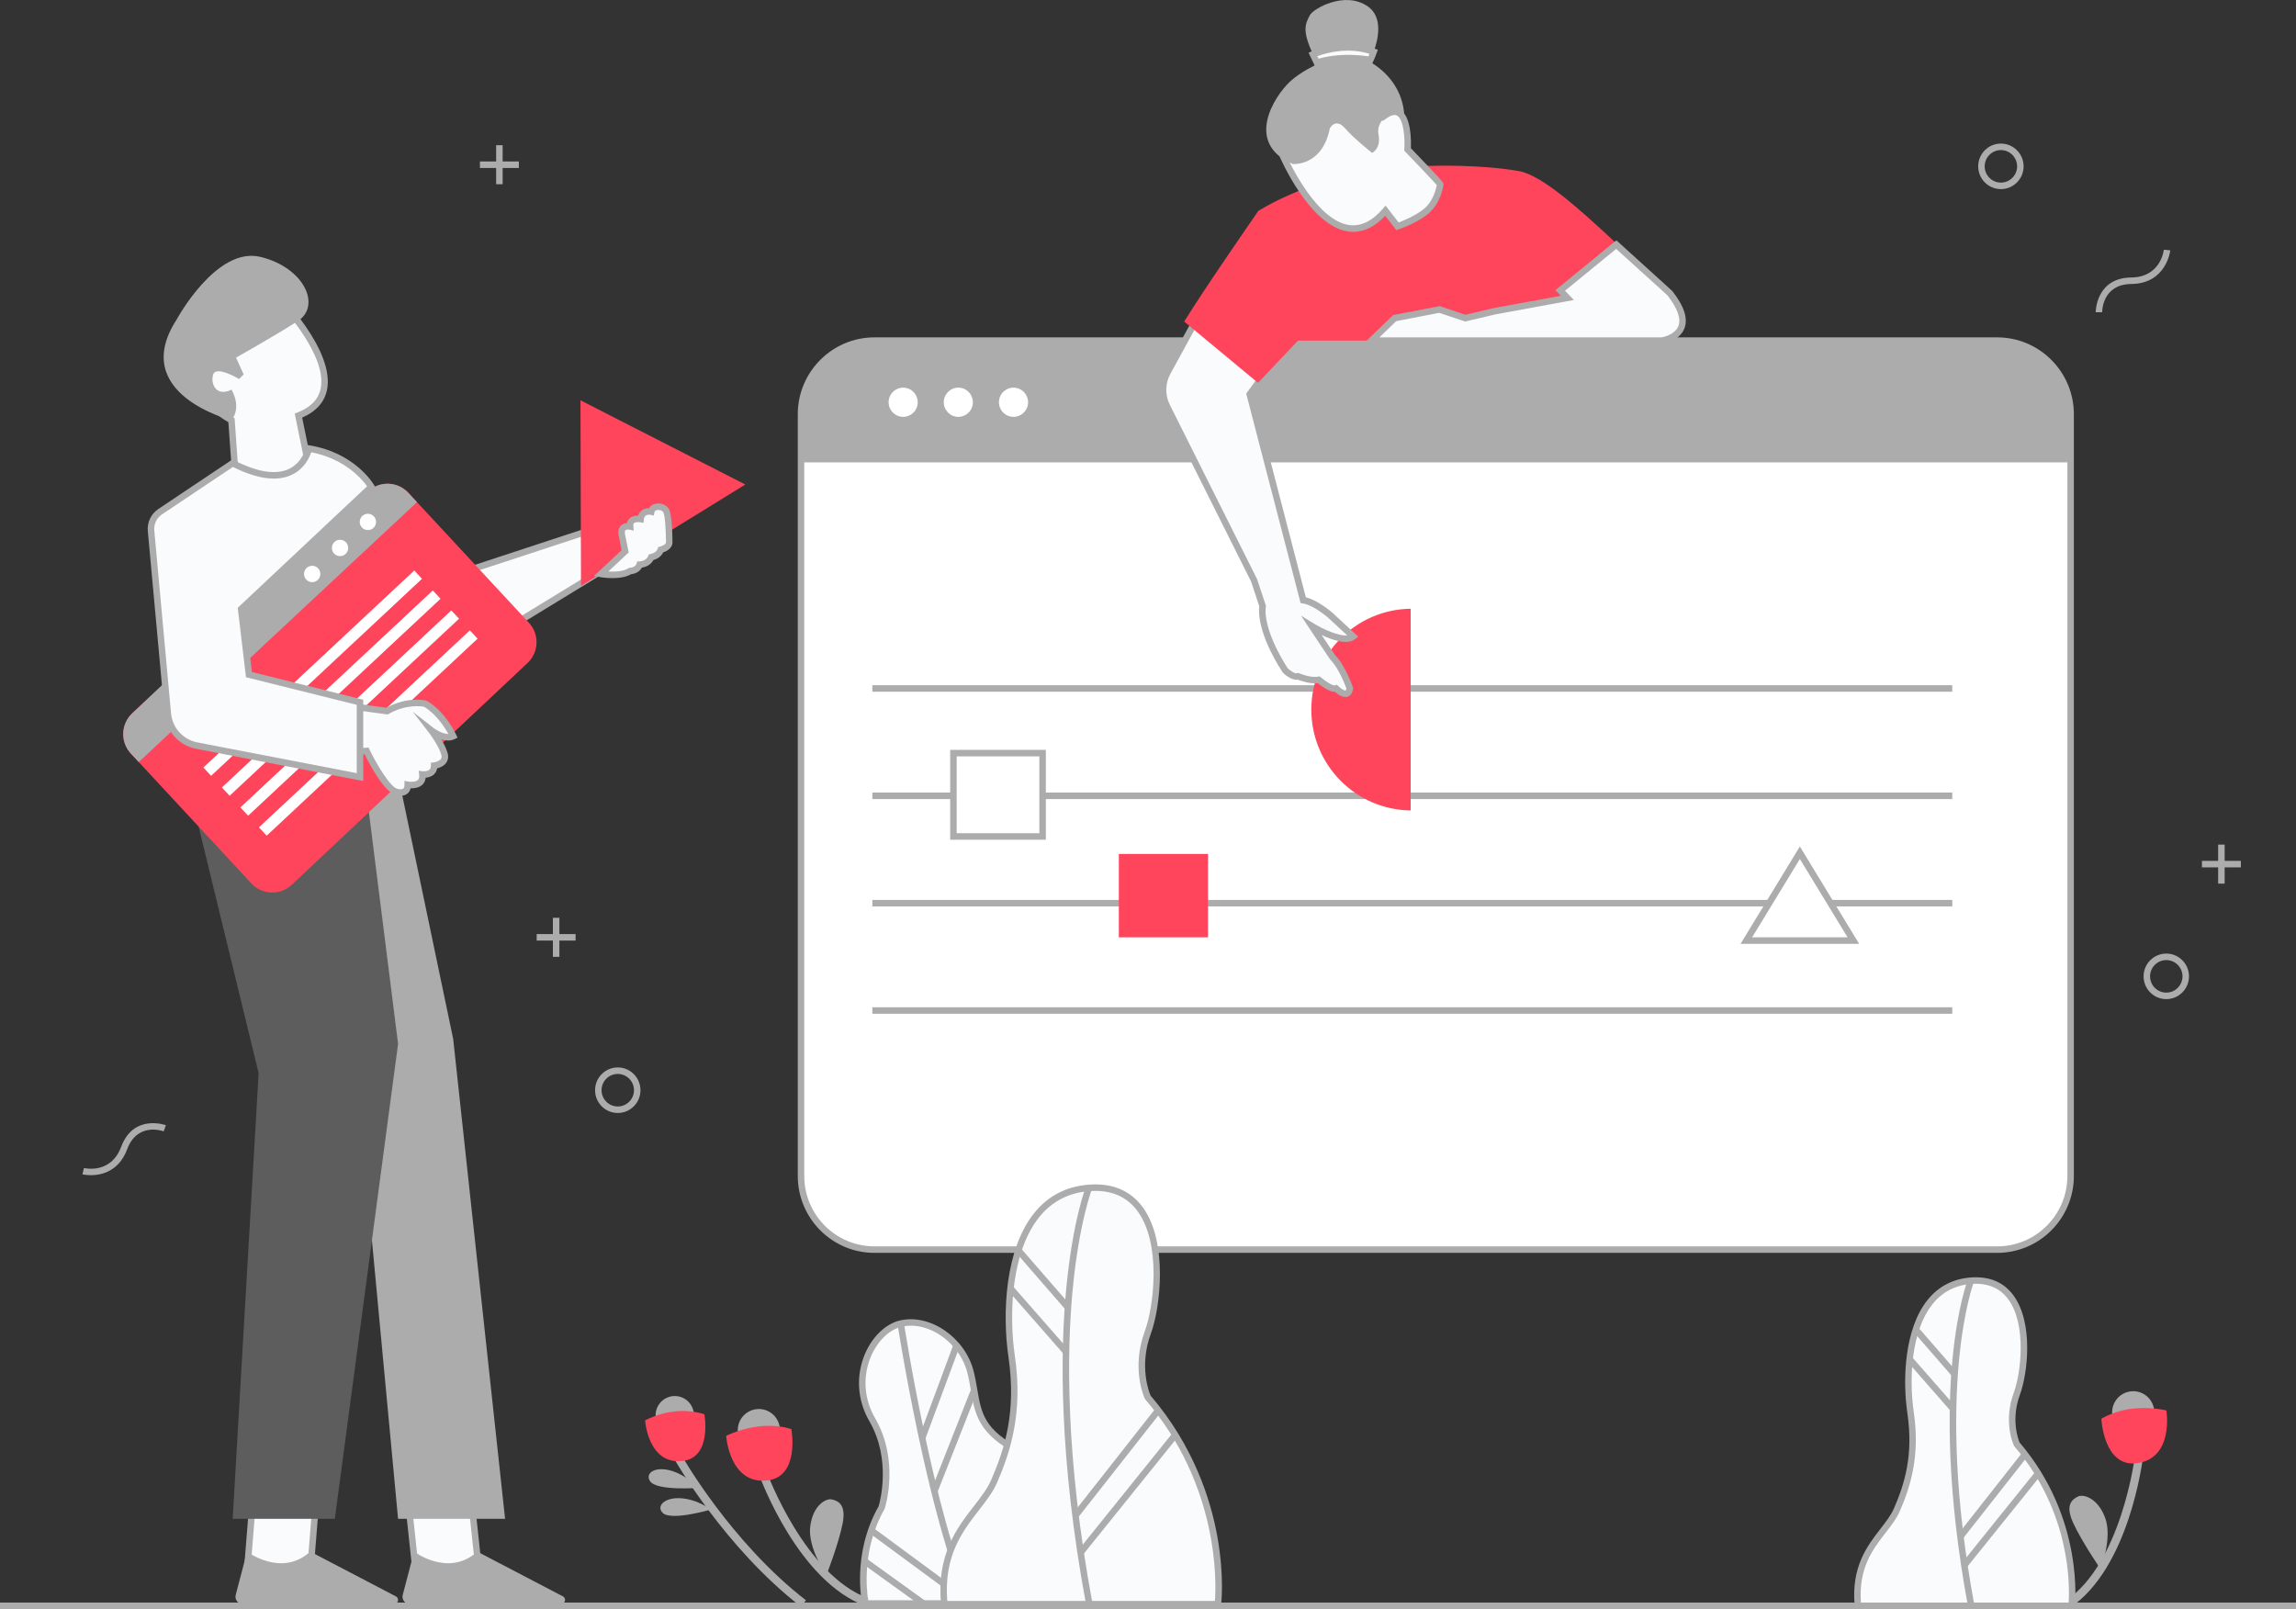 <?xml version="1.0" encoding="UTF-8"?>
<svg xmlns="http://www.w3.org/2000/svg" width="361" height="253" viewBox="0 0 361 253" fill="none">
  <rect x="0" y="0" width="361" height="253" fill="#333333" stroke="none"/>
  <g clip-path="url(#clip0_32400_2614)">
    <path d="M87.952 146.866V144.309H86.932V146.866H84.383V147.889H86.932V150.447H87.952V147.889H90.501V146.866H87.952Z" fill="#ACACAC"></path>
    <path d="M349.78 135.358V132.8H348.76V135.358H346.211V136.381H348.76V138.938H349.78V136.381H352.33V135.358H349.78Z" fill="#ACACAC"></path>
    <path d="M81.58 25.388H79.03V22.83H78.01V25.388H75.461V26.411H78.01V28.968H79.03V26.411H81.58V25.388Z" fill="#ACACAC"></path>
    <path d="M97.132 174.998C95.163 174.998 93.562 173.392 93.562 171.418C93.562 169.443 95.163 167.837 97.132 167.837C99.1 167.837 100.701 169.443 100.701 171.418C100.701 173.392 99.1 174.998 97.132 174.998ZM97.132 168.86C95.727 168.86 94.582 170.008 94.582 171.418C94.582 172.827 95.727 173.975 97.132 173.975C98.536 173.975 99.681 172.827 99.681 171.418C99.681 170.008 98.536 168.86 97.132 168.86Z" fill="#ACACAC"></path>
    <path d="M314.6 29.735C312.632 29.735 311.031 28.129 311.031 26.155C311.031 24.181 312.632 22.575 314.6 22.575C316.569 22.575 318.17 24.181 318.17 26.155C318.17 28.129 316.569 29.735 314.6 29.735ZM314.6 23.598C313.196 23.598 312.051 24.746 312.051 26.155C312.051 27.564 313.196 28.712 314.6 28.712C316.005 28.712 317.15 27.564 317.15 26.155C317.15 24.746 316.005 23.598 314.6 23.598Z" fill="#ACACAC"></path>
    <path d="M340.604 157.096C338.636 157.096 337.035 155.49 337.035 153.516C337.035 151.541 338.636 149.935 340.604 149.935C342.573 149.935 344.174 151.541 344.174 153.516C344.174 155.49 342.573 157.096 340.604 157.096ZM340.604 150.958C339.2 150.958 338.055 152.106 338.055 153.516C338.055 154.925 339.2 156.073 340.604 156.073C342.009 156.073 343.154 154.925 343.154 153.516C343.154 152.106 342.009 150.958 340.604 150.958Z" fill="#ACACAC"></path>
    <path d="M329.504 49.1C329.504 49.047 329.522 43.686 335.097 43.63C339.697 43.584 340.201 39.436 340.219 39.259L341.234 39.367C341.229 39.418 340.627 44.599 335.108 44.653C330.542 44.699 330.524 48.911 330.526 49.09L329.506 49.098L329.504 49.1Z" fill="#ACACAC"></path>
    <path d="M14.278 184.775C13.503 184.775 12.975 184.65 12.957 184.645L13.204 183.652C13.375 183.693 17.434 184.637 19.05 180.32C21.008 175.085 26.036 176.901 26.087 176.921L25.73 177.88L25.908 177.402L25.73 177.883C25.561 177.821 21.602 176.415 20.004 180.683C18.683 184.21 15.922 184.78 14.275 184.78L14.278 184.775Z" fill="#ACACAC"></path>
    <path d="M325.566 65.135V184.903C325.566 191.297 320.398 196.481 314.025 196.481H137.487C131.113 196.481 125.945 191.297 125.945 184.903V65.135C125.945 58.739 131.113 53.558 137.487 53.558H314.025C320.398 53.558 325.566 58.739 325.566 65.135Z" fill="white"></path>
    <path d="M314.023 196.992H137.485C130.841 196.992 125.434 191.568 125.434 184.903V65.135C125.434 58.468 130.841 53.046 137.485 53.046H314.023C320.667 53.046 326.074 58.468 326.074 65.135V184.903C326.074 191.57 320.667 196.992 314.023 196.992ZM137.485 54.069C131.402 54.069 126.453 59.033 126.453 65.135V184.903C126.453 191.005 131.402 195.969 137.485 195.969H314.023C320.106 195.969 325.054 191.005 325.054 184.903V65.135C325.054 59.033 320.106 54.069 314.023 54.069H137.485Z" fill="#ACACAC"></path>
    <path d="M325.566 65.135V72.7H125.945V65.135C125.945 58.739 131.113 53.558 137.487 53.558H314.025C320.398 53.558 325.566 58.739 325.566 65.135Z" fill="#ACACAC"></path>
    <path d="M306.953 107.737H137.16V108.76H306.953V107.737Z" fill="#ACACAC"></path>
    <path d="M306.953 124.616H137.16V125.639H306.953V124.616Z" fill="#ACACAC"></path>
    <path d="M306.953 141.496H137.16V142.519H306.953V141.496Z" fill="#ACACAC"></path>
    <path d="M306.953 158.375H137.16V159.398H306.953V158.375Z" fill="#ACACAC"></path>
    <path d="M274.574 147.889H291.4L282.987 134.079L274.574 147.889Z" fill="white"></path>
    <path d="M292.312 148.401H273.668L282.991 133.097L292.315 148.401H292.312ZM275.486 147.378H290.494L282.991 135.061L275.488 147.378H275.486Z" fill="#ACACAC"></path>
    <path d="M189.936 134.271H175.914V147.378H189.936V134.271Z" fill="#FF455C"></path>
    <path d="M163.932 118.415H149.91V131.522H163.932V118.415Z" fill="white"></path>
    <path d="M164.44 132.033H149.398V117.903H164.44V132.033ZM150.418 131.01H163.42V118.926H150.418V131.01Z" fill="#ACACAC"></path>
    <path d="M144.265 63.616C144.468 62.364 143.62 61.184 142.372 60.981C141.124 60.778 139.948 61.628 139.746 62.88C139.543 64.132 140.391 65.311 141.639 65.514C142.887 65.718 144.063 64.868 144.265 63.616Z" fill="white"></path>
    <path d="M152.937 63.615C153.14 62.364 152.292 61.184 151.044 60.981C149.796 60.777 148.62 61.627 148.418 62.88C148.215 64.132 149.063 65.311 150.311 65.514C151.559 65.718 152.735 64.867 152.937 63.615Z" fill="white"></path>
    <path d="M161.613 63.615C161.816 62.363 160.968 61.184 159.72 60.98C158.472 60.777 157.296 61.627 157.093 62.879C156.891 64.131 157.738 65.311 158.986 65.514C160.234 65.718 161.41 64.867 161.613 63.615Z" fill="white"></path>
    <path d="M332.178 222.83C332.596 224.618 334.381 225.725 336.163 225.306C337.945 224.886 339.049 223.096 338.631 221.308C338.213 219.521 336.428 218.413 334.646 218.833C332.864 219.252 331.76 221.042 332.178 222.83Z" fill="#ACACAC"></path>
    <path d="M325.396 252.826L324.695 251.76C333.58 245.885 335.673 228.988 335.694 228.817L336.958 228.968C336.874 229.686 334.771 246.627 325.396 252.826Z" fill="#ACACAC"></path>
    <path d="M340.618 221.766C340.618 221.766 334.999 220.326 330.395 223.083C330.395 223.083 330.746 230.722 335.95 230.07C341.87 229.331 340.62 221.763 340.62 221.763L340.618 221.766Z" fill="#FF455C"></path>
    <path d="M330.264 246.696C330.264 246.696 332.184 241.878 330.996 238.663C329.808 235.448 327.503 234.901 326.725 235.302C325.948 235.704 324.602 236.458 325.948 239.415C327.294 242.374 330.264 246.693 330.264 246.693V246.696Z" fill="#ACACAC"></path>
    <path d="M317.115 227.093C317.115 227.093 315.46 223.607 317.115 219.127C318.769 214.646 319.927 200.703 309.999 201.365C300.072 202.03 299.409 215.308 300.403 222.114C301.395 228.919 299.906 233.566 298.252 237.384C296.597 241.202 291.302 244.023 292.13 252.488H325.719C325.719 252.488 327.374 239.044 317.115 227.093Z" fill="#FAFBFD"></path>
    <path d="M326.17 253H291.666L291.62 252.54C291.018 246.376 293.601 243.046 295.674 240.371C296.517 239.282 297.318 238.251 297.782 237.182C299.454 233.326 300.867 228.84 299.895 222.191C299.105 216.782 299.467 208.871 303.08 204.386C304.813 202.235 307.128 201.046 309.963 200.856C312.816 200.667 315.031 201.601 316.543 203.634C319.771 207.969 318.817 215.978 317.588 219.303C316.138 223.231 317.351 226.362 317.545 226.817C327.779 238.788 326.236 252.414 326.221 252.552L326.165 253H326.17ZM292.596 251.977H325.25C325.413 249.56 325.673 237.847 316.727 227.426L316.683 227.374L316.653 227.313C316.581 227.162 314.924 223.579 316.635 218.948C317.759 215.904 318.685 208.217 315.727 204.245C314.432 202.506 312.515 201.708 310.032 201.874C307.493 202.043 305.42 203.104 303.873 205.025C300.466 209.252 300.145 216.833 300.905 222.037C301.915 228.96 300.367 233.783 298.718 237.586C298.203 238.776 297.366 239.855 296.479 240.995C294.47 243.589 292.199 246.517 292.594 251.974L292.596 251.977Z" fill="#ACACAC"></path>
    <path d="M309.915 201.281C309.915 201.281 303.462 217.549 309.915 252.404V201.281Z" fill="#FAFBFD"></path>
    <path d="M309.413 252.499C306.068 234.433 306.247 221.441 306.986 213.723C307.792 205.324 309.373 201.26 309.439 201.092L310.387 201.47C310.323 201.631 304.07 218.042 310.415 252.312L309.413 252.499Z" fill="#ACACAC"></path>
    <path d="M301.601 208.707L300.832 209.38L306.917 216.381L307.685 215.709L301.601 208.707Z" fill="#ACACAC"></path>
    <path d="M300.641 213.385L299.875 214.06L306.664 221.812L307.431 221.137L300.641 213.385Z" fill="#ACACAC"></path>
    <path d="M317.995 228.355L307.832 241.277L308.633 241.911L318.795 228.989L317.995 228.355Z" fill="#ACACAC"></path>
    <path d="M320.073 231.343L308.453 245.779L309.247 246.421L320.866 231.986L320.073 231.343Z" fill="#ACACAC"></path>
    <path d="M136.08 252.125C136.08 252.125 134.385 244.473 138.622 237.034C138.622 237.034 140.952 229.806 137.138 223.218C133.325 216.631 137.138 209.191 141.587 208.127C146.036 207.063 151.334 210.677 152.606 215.779C153.878 220.881 152.817 224.495 160.445 228.321C168.073 232.147 167.755 252.128 167.755 252.128H136.078L136.08 252.125Z" fill="#FAFBFD"></path>
    <path d="M168.258 252.637H135.669L135.58 252.235C135.508 251.916 133.897 244.338 138.149 236.829C138.336 236.205 140.189 229.51 136.696 223.474C134.784 220.173 134.534 216.301 136.01 212.853C137.163 210.16 139.253 208.158 141.469 207.628C146.226 206.493 151.771 210.316 153.099 215.654C153.349 216.661 153.51 217.595 153.663 218.5C154.295 222.211 154.751 224.891 160.671 227.86C168.495 231.786 168.276 251.304 168.263 252.133L168.256 252.637H168.258ZM136.505 251.614H167.249C167.231 248.514 166.815 232.085 160.22 228.776C153.839 225.574 153.293 222.377 152.661 218.671C152.51 217.787 152.355 216.871 152.113 215.902C150.912 211.078 145.951 207.61 141.708 208.623C139.801 209.078 137.979 210.853 136.951 213.255C135.605 216.403 135.835 219.94 137.581 222.96C141.464 229.668 139.207 236.886 139.108 237.19L139.065 237.287C135.513 243.52 136.24 249.967 136.505 251.614Z" fill="#ACACAC"></path>
    <path d="M152.145 252.445C145.833 238.617 141.134 208.296 141.086 207.992L142.093 207.836C142.139 208.14 146.817 238.32 153.071 252.018L152.143 252.445H152.145Z" fill="#ACACAC"></path>
    <path d="M119.314 228.193C121.145 228.193 122.629 226.704 122.629 224.868C122.629 223.032 121.145 221.543 119.314 221.543C117.484 221.543 116 223.032 116 224.868C116 226.704 117.484 228.193 119.314 228.193Z" fill="#ACACAC"></path>
    <path d="M136.073 252.514C125.533 248.629 119.624 232.62 119.379 231.939L120.577 231.502C120.636 231.663 126.533 247.634 136.514 251.312L136.075 252.511L136.073 252.514Z" fill="#ACACAC"></path>
    <path d="M149.928 211.361L144.508 225.943L145.463 226.3L150.884 211.719L149.928 211.361Z" fill="#ACACAC"></path>
    <path d="M152.692 218.41L146.43 234.286L147.378 234.662L153.641 218.787L152.692 218.41Z" fill="#ACACAC"></path>
    <path d="M114.172 225.768C114.172 225.768 119.314 223.075 124.426 224.704C124.426 224.704 125.823 232.221 120.612 232.781C114.679 233.418 114.172 225.766 114.172 225.766V225.768Z" fill="#FF455C"></path>
    <path d="M107.256 225.316C108.792 224.673 109.516 222.902 108.875 221.362C108.234 219.821 106.469 219.094 104.933 219.737C103.397 220.381 102.672 222.151 103.314 223.692C103.955 225.232 105.72 225.96 107.256 225.316Z" fill="#ACACAC"></path>
    <path d="M129.935 247.663C129.935 247.663 126.968 243.412 127.393 240.011C127.817 236.609 129.935 235.548 130.784 235.76C131.633 235.972 133.114 236.397 132.479 239.586C131.845 242.775 129.938 247.663 129.938 247.663H129.935Z" fill="#ACACAC"></path>
    <path d="M137.299 240.227L136.695 241.052L152.416 252.636L153.019 251.811L137.299 240.227Z" fill="#ACACAC"></path>
    <path d="M136.208 245.03L135.613 245.861L144.893 252.545L145.488 251.714L136.208 245.03Z" fill="#ACACAC"></path>
    <path d="M180.472 219.712C180.472 219.712 178.353 215.25 180.472 209.511C182.59 203.772 184.074 185.918 171.36 186.767C158.646 187.616 157.8 204.621 159.072 213.337C160.344 222.052 158.437 228.004 156.318 232.891C154.2 237.781 147.418 241.392 148.479 252.233H191.493C191.493 252.233 193.612 235.016 180.474 219.712H180.472Z" fill="#FAFBFD"></path>
    <path d="M191.941 252.744H148.014L147.968 252.284C147.203 244.448 150.489 240.21 153.131 236.804C154.219 235.402 155.247 234.075 155.848 232.689C157.998 227.73 159.813 221.965 158.566 213.411C157.559 206.513 158.015 196.432 162.612 190.724C164.805 188 167.736 186.496 171.326 186.258C174.926 186.018 177.72 187.194 179.63 189.76C183.678 195.199 182.462 205.59 180.95 209.69C179.056 214.82 180.68 218.909 180.907 219.439C187.732 227.415 190.386 235.903 191.408 241.624C192.522 247.847 192.017 252.12 191.994 252.299L191.938 252.747L191.941 252.744ZM148.942 251.721H191.023C191.229 248.926 191.747 233.632 180.083 220.045L180.04 219.994L180.009 219.932C179.92 219.743 177.822 215.206 179.992 209.332C181.44 205.409 182.628 195.498 178.811 190.368C177.123 188.1 174.628 187.061 171.392 187.276C168.098 187.496 165.411 188.872 163.402 191.366C159.012 196.818 158.597 206.567 159.573 213.262C160.861 222.091 158.885 228.244 156.781 233.095C156.129 234.602 155.063 235.975 153.934 237.43C151.328 240.791 148.381 244.591 148.939 251.721H148.942Z" fill="#ACACAC"></path>
    <path d="M109.866 233.939C109.866 233.939 103.25 234.469 102.2 232.883C101.149 231.298 104.015 229.896 107.775 232.287C108.316 232.63 109.866 233.937 109.866 233.937V233.939Z" fill="#ACACAC"></path>
    <path d="M111.915 237.31C111.915 237.31 105.554 239.21 104.198 237.878C102.841 236.545 105.353 234.576 109.526 236.131C110.125 236.354 111.915 237.308 111.915 237.308V237.31Z" fill="#ACACAC"></path>
    <path d="M125.943 252.632C113.902 243.307 106.149 229.62 106.07 229.484L107.182 228.858C107.258 228.993 114.891 242.461 126.721 251.621L125.941 252.634L125.943 252.632Z" fill="#ACACAC"></path>
    <path d="M170.751 252.22C166.47 229.103 166.7 212.48 167.645 202.606C168.673 191.869 170.692 186.686 170.779 186.471L171.727 186.849C171.707 186.9 169.665 192.156 168.655 202.769C167.722 212.569 167.503 229.073 171.755 252.033L170.753 252.22H170.751Z" fill="#ACACAC"></path>
    <path d="M160.507 196.272L159.738 196.945L167.53 205.911L168.299 205.238L160.507 196.272Z" fill="#ACACAC"></path>
    <path d="M101.426 223.341C101.426 223.341 105.803 220.776 110.749 222.375C110.749 222.375 112.021 229.211 107.282 229.72C101.887 230.3 101.426 223.341 101.426 223.341Z" fill="#FF455C"></path>
    <path d="M159.27 202.247L158.504 202.922L167.198 212.85L167.964 212.175L159.27 202.247Z" fill="#ACACAC"></path>
    <path d="M181.714 221.421L168.699 237.97L169.5 238.604L182.514 222.055L181.714 221.421Z" fill="#ACACAC"></path>
    <path d="M184.379 225.306L169.5 243.791L170.293 244.433L185.173 225.949L184.379 225.306Z" fill="#ACACAC"></path>
    <path d="M221.8 95.717V127.43C213.157 127.33 206.18 120.266 206.18 111.573C206.18 102.881 213.157 95.817 221.8 95.717Z" fill="#FF455C"></path>
    <path d="M197.178 91.234L198.534 95.316C198.534 95.316 197.721 98.579 202.06 105.382C202.06 105.382 203.281 106.607 204.095 106.333C204.095 106.333 205.994 107.149 207.348 106.878C207.348 106.878 209.247 108.51 210.06 108.239C210.06 108.239 211.96 110.144 212.23 108.239C212.23 108.239 211.146 104.975 209.517 103.341L206.264 98.444C206.264 98.444 211.146 101.436 212.773 100.075L209.247 96.812C209.247 96.812 206.807 94.635 204.908 94.365L196.5 61.99L200.839 56.005L189.721 47.3L183.579 58.522C182.672 60.182 182.633 62.184 183.482 63.877L197.18 91.234H197.178Z" fill="#FAFBFD"></path>
    <path d="M211.552 109.594C210.902 109.594 210.224 109.077 209.885 108.776H209.869C208.97 108.776 207.764 107.883 207.195 107.418C205.971 107.561 204.526 107.052 204.049 106.868C203.034 107.024 201.923 105.97 201.696 105.743L201.627 105.656C197.698 99.497 197.892 96.114 198.007 95.352L196.704 91.428L183.024 64.102C182.101 62.258 182.142 60.079 183.131 58.271L189.561 46.522L201.54 55.903L197.053 62.092L205.319 93.919C207.272 94.38 209.485 96.339 209.584 96.426L213.543 100.093L213.097 100.466C211.896 101.469 209.497 100.646 207.812 99.85L209.913 103.014C211.585 104.722 212.666 107.937 212.712 108.075L212.75 108.19L212.733 108.31C212.615 109.136 212.215 109.435 211.901 109.54C211.787 109.579 211.669 109.597 211.552 109.597V109.594ZM210.196 107.653L210.418 107.875C210.828 108.285 211.399 108.625 211.578 108.568C211.593 108.563 211.657 108.494 211.703 108.282C211.493 107.694 210.507 105.06 209.156 103.704L209.092 103.628L204.556 96.804L206.527 98.011C208.118 98.986 210.543 100.05 211.835 99.912L208.898 97.193C208.883 97.178 206.555 95.121 204.832 94.876L204.495 94.827L204.409 94.497L195.942 61.89L200.133 56.11L189.874 48.08L184.021 58.775C183.192 60.289 183.159 62.113 183.932 63.655L197.645 91.045L199.06 95.303L199.024 95.449C199.019 95.474 198.361 98.63 202.453 105.065C202.871 105.466 203.608 105.962 203.927 105.858L204.11 105.796L204.289 105.873C204.307 105.881 206.061 106.622 207.244 106.387L207.486 106.338L207.674 106.5C208.539 107.241 209.617 107.858 209.892 107.763L210.191 107.663L210.196 107.653Z" fill="#ACACAC"></path>
    <path d="M186.191 50.563L197.796 60.194L204.088 53.555H260.767C260.767 53.555 266.157 51.471 263.36 47.691C261.999 45.85 257.729 41.604 253.667 37.83C248.158 32.712 242.391 27.523 238.802 26.897C232.563 25.807 224.971 26.081 224.971 26.081C224.971 26.081 210.597 25.536 197.853 33.155C197.853 33.155 189.174 45.668 186.191 50.566V50.563Z" fill="#FF455C"></path>
    <path d="M226.449 28.978C226.382 28.761 221.312 23.495 221.312 23.495C221.312 23.495 221.855 15.061 217.516 18.327L212.822 13.061L201.559 24.165C201.559 24.165 209.462 42.865 217.834 33.134L219.721 35.584C219.721 35.584 222.4 34.709 224.21 33.239C226.105 31.699 226.449 28.978 226.449 28.978Z" fill="#FAFBFD"></path>
    <path d="M212.777 36.454C212.487 36.454 212.196 36.431 211.903 36.385C205.83 35.431 201.279 24.817 201.088 24.365L200.953 24.045L212.846 12.319L217.593 17.649C218.57 17.02 219.424 16.897 220.135 17.283C221.922 18.252 221.876 22.214 221.83 23.301C226.832 28.497 226.891 28.689 226.934 28.827L226.968 28.932L226.955 29.042C226.94 29.163 226.56 31.986 224.53 33.635C222.667 35.149 219.99 36.032 219.878 36.07L219.536 36.183L217.802 33.932C216.217 35.607 214.531 36.454 212.777 36.454ZM202.169 24.28C202.97 26.042 207.095 34.592 212.064 35.372C213.917 35.663 215.73 34.797 217.448 32.799L217.856 32.326L219.898 34.978C220.658 34.697 222.542 33.935 223.888 32.84C225.321 31.676 225.792 29.733 225.91 29.111C225.318 28.421 222.636 25.608 220.943 23.848L220.788 23.684L220.803 23.459C220.913 21.718 220.699 18.746 219.653 18.178C219.233 17.948 218.616 18.135 217.823 18.733L217.448 19.015L212.8 13.797L202.169 24.278V24.28Z" fill="#ACACAC"></path>
    <path d="M220.772 18.871C219.145 16.695 216.28 18.879 216.733 21.117C217.187 23.355 215.742 24.043 215.742 24.043C215.742 24.043 212.925 21.828 211.456 20.145C209.99 18.462 209.093 20.163 209.093 20.163C207.889 26.242 203.244 25.784 203.244 25.784C195.583 22.459 200.409 15.097 202.806 12.849C204.501 11.258 207.16 10.069 207.16 10.069C207.122 9.994 207.086 9.923 207.051 9.849C206.821 9.383 206.615 8.954 206.436 8.557C204.774 4.887 205.141 3.872 205.967 2.361C206.51 1.366 211.418 -1.473 215.018 0.977C217.488 2.655 216.716 6.13 215.986 8.14C215.78 8.718 215.576 9.171 215.451 9.432C215.377 9.588 215.331 9.675 215.331 9.675C221.412 13.253 220.772 18.879 220.772 18.879V18.871Z" fill="#ACACAC"></path>
    <path d="M246.436 46.834L235.012 48.931L230.403 50.021L226.334 48.66L219.282 50.021L215.621 53.558H261.317C261.317 53.558 267.691 52.607 262.538 46.077L254.13 38.461L245.317 45.671L246.436 46.84V46.834Z" fill="#FAFBFD"></path>
    <path d="M261.354 54.069H214.355L219.036 49.548L226.366 48.134L230.422 49.492L234.917 48.43L245.408 46.505L244.561 45.622L254.145 37.784L262.935 45.758C264.804 48.126 265.441 50.105 264.834 51.648C264.047 53.645 261.497 54.046 261.39 54.062L261.352 54.067L261.354 54.069ZM216.885 53.046H261.273C261.538 52.998 263.361 52.617 263.888 51.269C264.34 50.116 263.743 48.441 262.162 46.428L254.111 39.134L246.065 45.714L247.46 47.169L235.113 49.435L230.374 50.553L226.294 49.19L219.523 50.497L216.882 53.049L216.885 53.046Z" fill="#ACACAC"></path>
    <path d="M215.985 8.133C215.779 8.711 215.575 9.163 215.45 9.424C213.795 9.15 210.313 8.787 207.052 9.844C206.822 9.378 206.616 8.948 206.438 8.552C208.237 7.818 211.983 6.723 215.985 8.133Z" fill="#FAFBFD"></path>
    <path d="M206.79 10.468L206.594 10.074C206.344 9.57 206.14 9.14 205.969 8.764L205.75 8.281L206.242 8.081C208.167 7.296 212.014 6.197 216.152 7.654L216.636 7.826L216.463 8.312C216.251 8.902 216.045 9.368 215.91 9.652L215.744 9.997L215.366 9.933C213.658 9.649 210.329 9.324 207.208 10.335L206.79 10.47V10.468ZM207.129 8.833C207.188 8.959 207.252 9.092 207.32 9.23C210.293 8.376 213.35 8.596 215.15 8.862C215.201 8.744 215.259 8.606 215.321 8.455C212.017 7.46 208.947 8.171 207.129 8.833Z" fill="#ACACAC"></path>
    <path d="M49.55 237.533L48.785 247.095H38.848L39.612 237.533H49.55Z" fill="#FAFBFD"></path>
    <path d="M49.257 247.606H38.297L39.143 237.024H50.103L49.257 247.606ZM39.401 246.583H48.314L48.997 238.047H40.084L39.401 246.583Z" fill="#ACACAC"></path>
    <path d="M38.846 243.967C38.846 243.967 44.246 248.077 48.784 243.967L62.24 251C62.831 251.309 62.612 252.21 61.944 252.21H38.168C37.419 252.21 36.871 251.499 37.062 250.77L38.844 243.967H38.846Z" fill="#ACACAC"></path>
    <path d="M74.281 237.533L75.301 247.095H65.364L64.344 237.533H74.281Z" fill="#FAFBFD"></path>
    <path d="M75.869 247.606H64.907L63.777 237.024H74.74L75.869 247.606ZM65.822 246.583H74.732L73.822 238.047H64.912L65.822 246.583Z" fill="#ACACAC"></path>
    <path d="M65.108 243.967C65.108 243.967 70.508 248.077 75.046 243.967L88.502 251C89.093 251.309 88.874 252.21 88.206 252.21H64.43C63.68 252.21 63.132 251.499 63.324 250.77L65.106 243.967H65.108Z" fill="#ACACAC"></path>
    <path d="M60.548 112.144L71.255 163.362L79.414 238.806H62.587L56.469 173.591L40.695 123.021L60.548 112.144Z" fill="#ACACAC"></path>
    <path d="M37.113 76.153L36.395 66.072C36.395 66.072 30.413 62.951 31.13 58.629C31.846 54.307 33.761 50.709 43.334 46.387C43.334 46.387 57.93 61.028 46.924 65.35L48.838 74.71L37.113 76.15V76.153Z" fill="#FAFBFD"></path>
    <path d="M36.645 76.726L35.908 66.386C34.722 65.708 29.939 62.698 30.63 58.547C31.426 53.768 33.725 50.169 43.128 45.924L43.449 45.778L43.699 46.029C44.066 46.397 52.701 55.144 51.413 61.315C51.011 63.243 49.7 64.706 47.51 65.665L49.45 75.156L36.645 76.728V76.726ZM43.219 47.003C33.593 51.415 32.242 55.062 31.635 58.714C30.987 62.614 36.576 65.588 36.632 65.616L36.884 65.749L37.585 75.58L48.229 74.273L46.34 65.033L46.74 64.877C48.856 64.046 50.06 62.813 50.414 61.105C51.475 56.018 44.617 48.476 43.219 47.006V47.003Z" fill="#ACACAC"></path>
    <path d="M51.496 80.373L72.402 90.091L101.975 80.373V85.232L72.657 103.134L41.809 90.091L51.496 80.373Z" fill="#FAFBFD"></path>
    <path d="M72.7 103.707L40.914 90.267L51.39 79.759L72.435 89.544L102.485 79.669V85.521L72.7 103.709V103.707ZM42.706 89.915L72.616 102.561L101.468 84.945V81.079L72.371 90.641L51.606 80.989L42.706 89.917V89.915Z" fill="#ACACAC"></path>
    <path d="M36.397 61.271C36.397 61.271 38.072 63.91 36.397 66.072C36.397 66.072 20.127 61.99 27.783 50.231C27.783 50.231 34.003 38.709 40.943 40.39C47.883 42.07 50.542 48.108 46.819 50.489C43.097 52.87 37.114 56.23 37.114 56.23L38.309 58.87L37.59 59.591C37.59 59.591 34.001 57.43 33.522 58.87C33.042 60.31 34.001 62.471 36.392 61.271H36.397Z" fill="#ACACAC"></path>
    <path d="M36.584 238.806L40.664 168.732L30.211 125.767L56.47 115.537L62.589 164.129L52.646 238.806H36.584Z" fill="#5D5D5D"></path>
    <path d="M82.948 104.241L45.861 139.125C44.056 140.82 41.219 140.726 39.529 138.907L21.815 119.819L20.576 118.486C18.896 116.678 18.99 113.85 20.785 112.159C28.859 104.561 49.772 84.894 57.872 77.27C59.679 75.575 62.517 75.669 64.204 77.49L65.563 78.956L83.16 97.914C84.84 99.722 84.743 102.553 82.948 104.244V104.241Z" fill="#FF455C"></path>
    <path d="M65.137 89.7L31.977 120.676L33.191 121.984L66.351 91.008L65.137 89.7Z" fill="white"></path>
    <path d="M49.693 109.985L34.887 123.816L36.101 125.124L50.908 111.293L49.693 109.985Z" fill="white"></path>
    <path d="M68.049 92.84L51.156 108.62L52.371 109.928L69.263 94.148L68.049 92.84Z" fill="white"></path>
    <path d="M70.961 95.975L37.801 126.951L39.015 128.259L72.175 97.283L70.961 95.975Z" fill="white"></path>
    <path d="M73.875 99.113L40.715 130.089L41.929 131.397L75.089 100.421L73.875 99.113Z" fill="white"></path>
    <path d="M65.563 78.953L21.815 119.819L20.576 118.486C18.896 116.678 18.99 113.85 20.785 112.159C28.859 104.561 49.772 84.894 57.872 77.27C59.679 75.575 62.517 75.669 64.204 77.49L65.563 78.956V78.953Z" fill="#ACACAC"></path>
    <path d="M50.025 89.37C50.507 89.889 50.479 90.705 49.961 91.188C49.444 91.671 48.63 91.643 48.148 91.124C47.666 90.605 47.695 89.789 48.212 89.306C48.73 88.823 49.543 88.851 50.025 89.37Z" fill="white"></path>
    <path d="M54.404 85.278C54.886 85.797 54.858 86.613 54.34 87.096C53.822 87.579 53.009 87.551 52.527 87.032C52.045 86.513 52.074 85.697 52.591 85.214C53.109 84.731 53.922 84.759 54.404 85.278Z" fill="white"></path>
    <path d="M58.783 81.189C59.264 81.708 59.236 82.523 58.719 83.007C58.201 83.49 57.388 83.462 56.906 82.943C56.424 82.424 56.452 81.608 56.97 81.125C57.487 80.641 58.301 80.669 58.783 81.189Z" fill="white"></path>
    <path d="M91.349 92.117L117.185 76.181L91.269 62.944L91.349 92.117Z" fill="#FF455C"></path>
    <path d="M57.639 118.067C57.639 118.067 60.642 124.322 62.488 124.555C62.488 124.555 64.105 125.018 64.105 123.397C64.105 123.397 66.644 123.859 66.414 121.775C66.414 121.775 68.263 122.008 68.263 120.384C68.263 120.384 70.341 120.151 69.879 118.53C69.418 116.908 67.801 114.824 67.801 114.824C67.801 114.824 69.879 116.445 71.266 115.75C71.266 115.75 69.65 112.274 66.878 110.653C66.878 110.653 64.107 109.957 60.874 111.811L50.48 110.42V118.53L57.639 118.067Z" fill="#FAFBFD"></path>
    <path d="M62.973 125.128C62.703 125.128 62.481 125.079 62.387 125.056C60.521 124.762 58.094 120.143 57.331 118.599L49.969 119.074V109.837L60.771 111.282C64.077 109.453 66.882 110.126 67.001 110.157L67.073 110.175L67.137 110.21C70.012 111.893 71.662 115.384 71.731 115.532L71.94 115.983L71.496 116.205C70.821 116.543 70.058 116.463 69.38 116.243C69.778 116.913 70.173 117.683 70.374 118.389C70.576 119.1 70.385 119.599 70.188 119.893C69.819 120.448 69.168 120.698 68.74 120.811C68.648 121.294 68.409 121.604 68.202 121.788C67.812 122.133 67.315 122.251 66.933 122.287C66.874 122.831 66.629 123.179 66.405 123.389C65.87 123.89 65.084 123.967 64.559 123.951C64.452 124.394 64.22 124.66 64.019 124.811C63.69 125.061 63.3 125.128 62.978 125.128H62.973ZM57.949 117.535L58.096 117.844C59.295 120.338 61.467 123.911 62.55 124.046L62.627 124.061C62.754 124.097 63.177 124.161 63.397 123.992C63.527 123.893 63.593 123.691 63.593 123.394V122.78L64.195 122.89C64.465 122.939 65.321 122.995 65.701 122.637C65.768 122.576 65.966 122.386 65.905 121.829L65.834 121.184L66.476 121.264C66.662 121.287 67.221 121.284 67.519 121.016C67.675 120.877 67.749 120.668 67.749 120.379V119.921L68.202 119.87C68.432 119.842 69.084 119.691 69.332 119.317C69.444 119.149 69.462 118.936 69.383 118.665C68.954 117.159 67.407 115.151 67.392 115.131L64.893 111.906L68.108 114.415C68.526 114.74 69.635 115.425 70.507 115.407C69.946 114.405 68.6 112.282 66.683 111.131C66.265 111.049 63.855 110.681 61.12 112.251L60.97 112.338L50.983 111.003V117.982L57.943 117.532L57.949 117.535Z" fill="#ACACAC"></path>
    <path d="M56.598 122.187V110.423L39.135 106.075L37.914 95.766L58.383 76.537C58.383 76.537 55.579 71.677 48.568 70.526C48.568 70.526 47.038 78.199 36.585 72.828L25.182 80.454C24.195 81.114 23.645 82.26 23.746 83.447L26.383 112.213C26.612 114.711 28.46 116.76 30.918 117.233L56.598 122.187Z" fill="#FAFBFD"></path>
    <path d="M57.107 122.806L30.822 117.734C28.158 117.22 26.124 114.97 25.877 112.259L23.24 83.493C23.123 82.119 23.758 80.792 24.9 80.03L36.551 72.237L36.816 72.373C40.487 74.26 43.396 74.71 45.466 73.716C47.577 72.7 48.062 70.447 48.067 70.424L48.166 69.943L48.651 70.02C55.817 71.197 58.706 76.071 58.825 76.278L59.029 76.631L38.453 95.96L39.603 105.663L57.112 110.021V122.806H57.107ZM36.62 73.419L25.466 80.879C24.635 81.434 24.171 82.401 24.258 83.401L26.894 112.164C27.1 114.422 28.796 116.3 31.019 116.729L56.092 121.565V110.822L38.675 106.484L37.38 95.566L57.721 76.457C56.967 75.401 54.254 72.133 48.936 71.11C48.653 71.956 47.863 73.693 45.925 74.631C43.608 75.754 40.48 75.347 36.622 73.419H36.62Z" fill="#ACACAC"></path>
    <path d="M94.487 90.244C94.487 90.244 97.577 90.776 99.071 89.776C99.071 89.776 100.233 89.776 100.565 88.776C100.565 88.776 101.893 88.776 102.393 87.61C102.393 87.61 103.555 87.444 103.887 86.444C103.887 86.444 105.215 86.112 105.215 85.278C105.215 85.278 105.215 81.112 104.718 80.278C104.221 79.444 102.558 79.444 102.393 80.444C102.393 80.444 100.899 80.112 100.73 81.611C100.73 81.611 98.903 81.278 99.068 82.777C99.068 82.777 97.574 82.444 97.74 83.943L98.288 86.692L94.484 90.244H94.487Z" fill="#FAFBFD"></path>
    <path d="M96.29 90.897C95.284 90.897 94.468 90.761 94.401 90.748L93.387 90.574L97.736 86.513L97.236 84.002C97.152 83.24 97.422 82.82 97.667 82.603C97.948 82.35 98.294 82.263 98.588 82.242C98.659 81.894 98.83 81.662 98.988 81.513C99.38 81.148 99.931 81.068 100.331 81.068H100.334C100.479 80.639 100.727 80.383 100.936 80.232C101.31 79.963 101.739 79.9 102.055 79.9C102.261 79.539 102.634 79.288 103.115 79.196C103.809 79.063 104.734 79.304 105.16 80.015C105.703 80.922 105.731 84.559 105.731 85.278C105.731 86.229 104.76 86.692 104.27 86.864C103.898 87.628 103.151 87.94 102.746 88.055C102.259 88.922 101.397 89.18 100.915 89.257C100.474 90.073 99.6 90.244 99.235 90.28C98.412 90.771 97.264 90.899 96.293 90.899L96.29 90.897ZM95.653 89.856C96.678 89.915 98.034 89.856 98.789 89.352L98.916 89.265H99.072C99.1 89.265 99.875 89.244 100.084 88.615L100.201 88.265H100.568C100.607 88.265 101.57 88.242 101.927 87.408L102.04 87.145L102.322 87.104C102.322 87.104 103.179 86.963 103.406 86.283L103.495 86.017L103.768 85.948C104.097 85.864 104.711 85.58 104.711 85.278C104.711 83.342 104.548 80.981 104.286 80.541C104.13 80.281 103.692 80.13 103.307 80.201C103.141 80.232 102.934 80.316 102.899 80.529L102.809 81.061L102.284 80.943C102.157 80.917 101.769 80.887 101.522 81.066C101.364 81.181 101.272 81.378 101.239 81.667L101.178 82.212L100.64 82.114C100.418 82.076 99.89 82.061 99.679 82.26C99.646 82.293 99.541 82.391 99.577 82.72L99.656 83.431L98.96 83.275C98.825 83.247 98.488 83.229 98.345 83.362C98.228 83.47 98.233 83.715 98.246 83.866L98.845 86.871L95.651 89.856H95.653Z" fill="#ACACAC"></path>
    <path d="M361 251.977H0V253H361V251.977Z" fill="#ACACAC"></path>
  </g>
  <defs>
    <clipPath id="clip0_32400_2614">
      <rect width="361" height="253" fill="white"></rect>
    </clipPath>
  </defs>
</svg>
